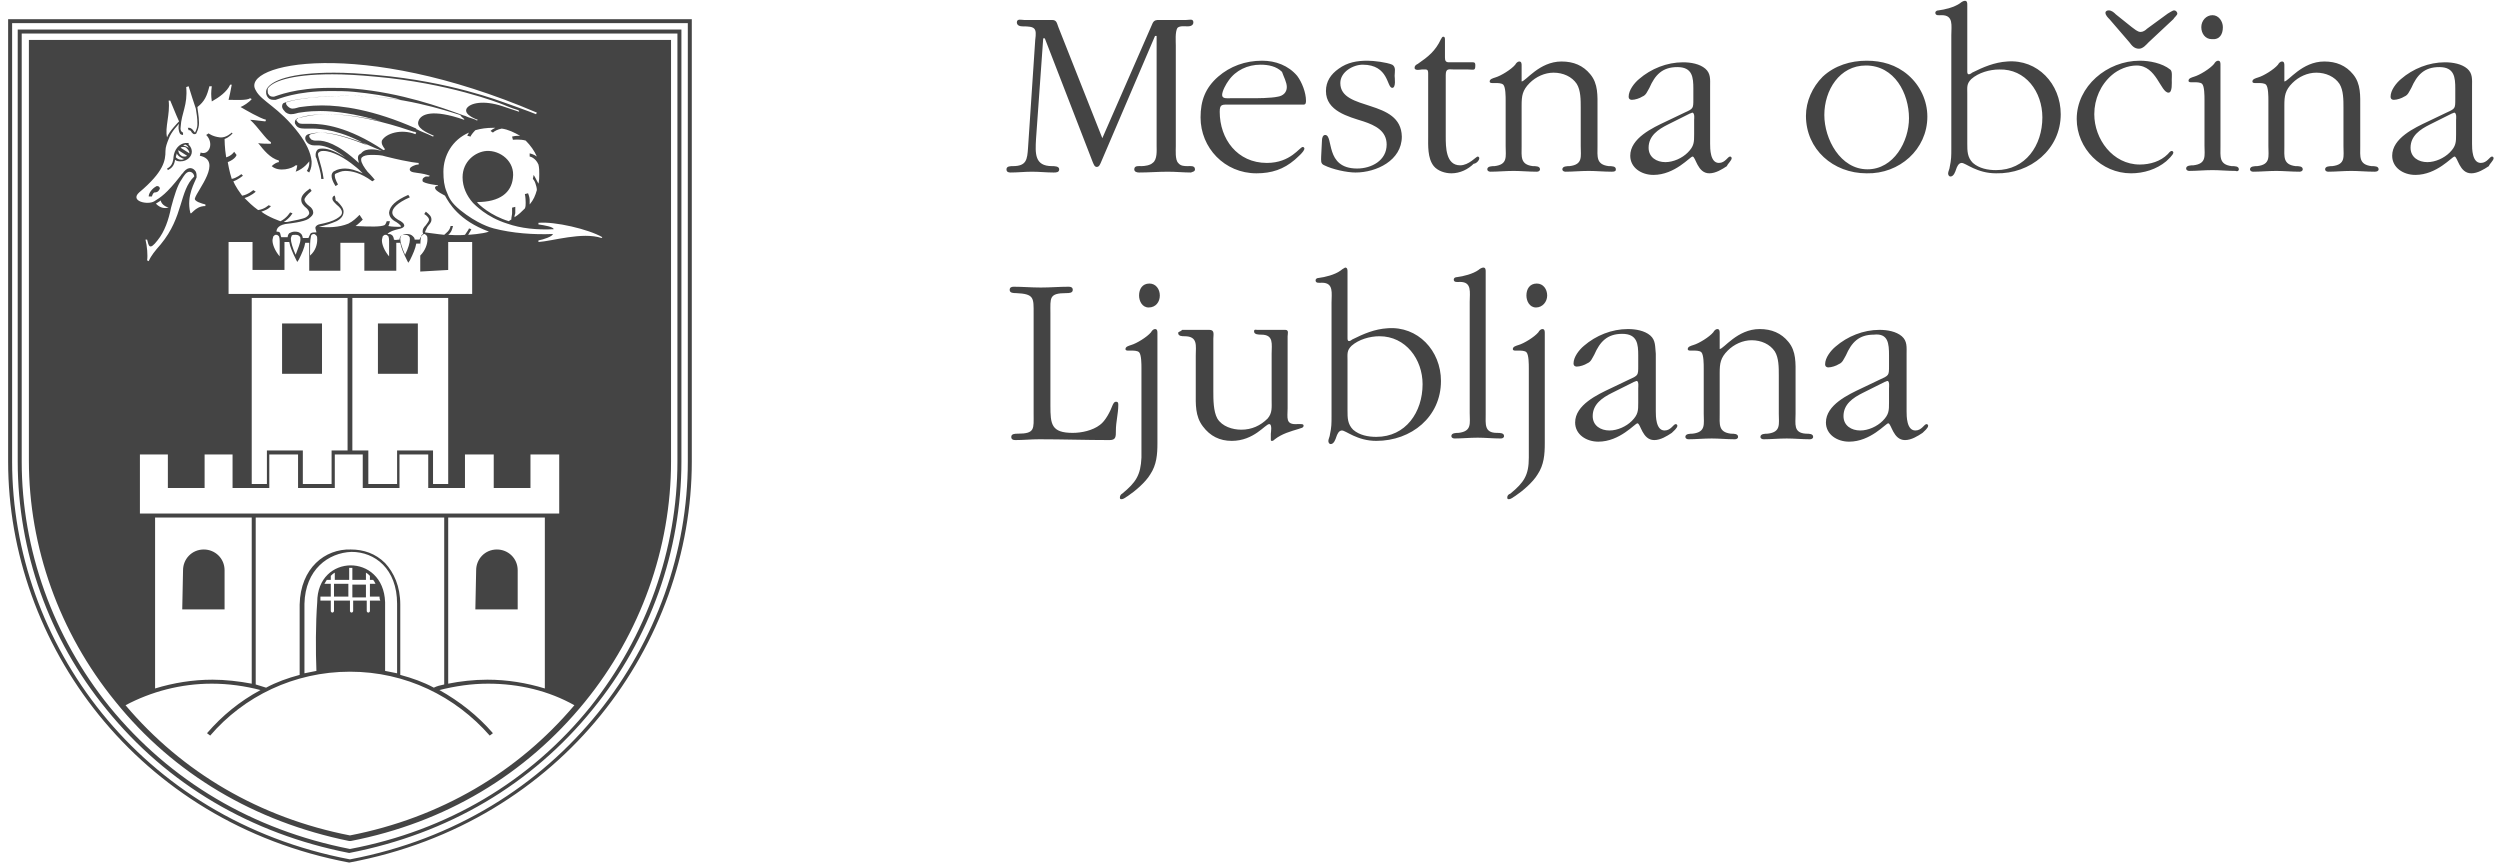 <?xml version="1.0" encoding="UTF-8"?>
<svg width="171px" height="59px" viewBox="0 0 171 59" version="1.1" xmlns="http://www.w3.org/2000/svg" xmlns:xlink="http://www.w3.org/1999/xlink">
    <!-- Generator: Sketch 61.2 (89653) - https://sketch.com -->
    <title>MOL-Logo</title>
    <desc>Created with Sketch.</desc>
    <g id="Symbols" stroke="none" stroke-width="1" fill="none" fill-rule="evenodd">
        <g id="Footer" transform="translate(-1249, -117)" fill="#444444" fill-rule="nonzero">
            <g id="MOL-Logo" transform="translate(1249.556, 117)">
                <path d="M128.653,26.55 L128.653,27.533 C128.653,28.08 128.653,28.353 128.216,28.79 C127.833,29.172 127.232,29.445 126.686,29.445 C126.085,29.445 125.539,29.118 125.539,28.462 C125.539,27.643 126.194,27.206 126.85,26.878 L128.38,26.113 C128.434,26.113 128.489,26.058 128.544,26.058 C128.707,26.058 128.653,26.495 128.653,26.55 M128.653,24.31 L128.653,25.02 C128.653,25.676 128.653,25.676 128.052,25.949 L126.795,26.55 C125.867,26.987 124.337,27.697 124.337,28.899 C124.337,29.719 125.102,30.21 125.921,30.21 C127.396,30.21 128.434,28.954 128.598,28.954 C128.817,28.954 128.926,30.101 129.745,30.101 C130.182,30.101 130.619,29.828 130.947,29.609 C131.056,29.5 131.33,29.281 131.33,29.118 C131.33,29.063 131.275,29.008 131.22,29.008 C131.056,29.008 130.893,29.445 130.456,29.445 C129.855,29.445 129.855,28.462 129.855,28.134 L129.855,24.201 C129.855,23.764 129.909,23.327 129.527,22.999 C129.144,22.671 128.544,22.562 127.997,22.562 C126.905,22.562 125.812,22.999 124.993,23.709 C124.665,23.982 124.282,24.474 124.282,24.911 C124.282,25.075 124.392,25.13 124.501,25.13 C124.719,25.13 125.047,25.02 125.211,24.911 C125.484,24.802 125.539,24.583 125.703,24.31 C126.085,23.436 126.577,22.89 127.615,22.89 C128.598,22.781 128.653,23.491 128.653,24.31 M102.54,34.034 C102.54,34.144 102.594,34.144 102.649,34.144 C102.813,34.144 102.977,33.98 103.086,33.925 C103.578,33.597 104.288,32.996 104.616,32.45 C105.053,31.794 105.107,31.084 105.107,30.319 L105.107,22.781 C105.107,22.671 105.107,22.507 104.944,22.507 C104.834,22.507 104.725,22.617 104.67,22.726 C104.397,23.054 103.687,23.491 103.305,23.6 C103.141,23.655 102.922,23.709 102.922,23.873 C102.922,23.982 103.031,23.982 103.141,23.982 L103.359,23.982 C103.469,23.982 103.742,23.982 103.851,24.092 C104.015,24.256 104.015,24.911 104.015,25.184 L104.015,31.303 C104.015,32.505 103.687,32.996 102.758,33.761 C102.594,33.816 102.54,33.925 102.54,34.034 M105.271,20.213 C105.271,19.776 104.998,19.394 104.561,19.394 C104.069,19.394 103.851,19.776 103.851,20.213 C103.851,20.595 104.069,21.032 104.506,21.032 C104.944,21.032 105.271,20.65 105.271,20.213 M80.032,22.781 C80.032,22.999 80.306,22.999 80.469,22.999 C81.398,22.999 81.234,23.655 81.234,24.31 L81.234,26.823 C81.234,27.643 81.18,28.462 81.726,29.172 C82.218,29.828 82.873,30.156 83.693,30.156 C85.222,30.156 85.987,29.008 86.26,29.008 C86.479,29.008 86.369,29.609 86.369,29.664 L86.369,30.046 C86.369,30.156 86.369,30.156 86.479,30.156 C86.533,30.156 86.643,30.046 86.643,30.046 C87.134,29.664 87.735,29.5 88.281,29.336 C88.391,29.281 88.609,29.281 88.609,29.118 C88.609,29.008 88.5,29.008 88.391,29.008 L88.172,29.008 C87.353,29.063 87.517,28.571 87.517,27.916 L87.517,22.999 C87.517,22.835 87.626,22.562 87.353,22.562 L85.441,22.562 C85.331,22.562 85.222,22.507 85.222,22.671 C85.222,22.89 85.55,22.89 85.714,22.89 C86.588,22.89 86.424,23.545 86.424,24.201 L86.424,27.369 C86.424,27.861 86.479,28.244 86.151,28.626 C85.659,29.118 85.058,29.391 84.348,29.391 C83.747,29.391 83.037,29.172 82.709,28.626 C82.436,28.134 82.436,27.315 82.436,26.769 L82.436,23.163 C82.436,22.89 82.545,22.562 82.163,22.562 L80.306,22.562 C80.142,22.726 80.032,22.671 80.032,22.781 M76.208,33.761 C76.099,33.816 76.044,33.925 76.044,34.034 C76.044,34.144 76.099,34.144 76.154,34.144 C76.318,34.144 76.481,33.98 76.591,33.925 C77.082,33.597 77.793,32.996 78.12,32.45 C78.557,31.794 78.612,31.084 78.612,30.319 L78.612,22.781 C78.612,22.671 78.612,22.507 78.448,22.507 C78.339,22.507 78.23,22.617 78.175,22.726 C77.902,23.054 77.192,23.491 76.809,23.6 C76.645,23.655 76.427,23.709 76.427,23.873 C76.427,23.982 76.536,23.982 76.645,23.982 L76.864,23.982 C76.973,23.982 77.246,23.982 77.356,24.092 C77.519,24.256 77.519,24.911 77.519,25.184 L77.519,31.303 C77.465,32.505 77.137,32.996 76.208,33.761 M78.776,20.213 C78.776,19.776 78.503,19.394 78.066,19.394 C77.574,19.394 77.356,19.776 77.356,20.213 C77.356,20.595 77.574,21.032 78.011,21.032 C78.503,21.032 78.776,20.65 78.776,20.213 M70.144,21.469 L70.144,28.298 C70.144,29.336 70.254,29.664 69.052,29.664 C68.888,29.664 68.615,29.664 68.615,29.882 C68.615,30.046 68.724,30.101 68.888,30.101 C69.434,30.101 69.981,30.046 70.527,30.046 C72.111,30.046 73.75,30.101 75.334,30.101 C75.771,30.101 75.771,29.882 75.771,29.445 C75.771,28.844 75.935,28.298 75.935,27.697 C75.935,27.588 75.935,27.479 75.771,27.479 C75.662,27.479 75.607,27.588 75.553,27.697 C75.389,28.134 75.061,28.79 74.679,29.063 C74.187,29.445 73.422,29.609 72.821,29.609 C71.346,29.609 71.292,29.008 71.292,27.752 L71.292,21.415 C71.292,20.377 71.182,20.049 72.384,20.049 C72.548,20.049 72.821,20.049 72.821,19.831 C72.821,19.667 72.712,19.612 72.548,19.612 C71.893,19.612 71.292,19.667 70.636,19.667 C69.981,19.667 69.38,19.612 68.779,19.612 C68.615,19.612 68.506,19.667 68.506,19.831 C68.506,20.049 68.779,20.049 68.943,20.049 C70.199,20.104 70.144,20.377 70.144,21.469 M10.38,12.893 C10.38,12.838 10.325,12.729 10.216,12.729 C10.161,12.729 10.161,12.729 10.161,12.729 C9.833,12.893 9.615,13.22 9.615,13.439 C9.615,13.439 9.615,13.439 9.615,13.439 L9.833,13.439 L9.833,13.439 C9.833,13.439 9.888,13.22 9.997,13.166 C10.216,13.166 10.325,13.056 10.38,12.893 M12.401,10.489 L11.8,10.106 C11.855,10.052 11.909,10.052 11.964,10.052 C12.019,10.052 12.128,10.052 12.182,10.106 C12.292,10.216 12.401,10.325 12.401,10.489 C12.401,10.489 12.401,10.489 12.401,10.489 M12.346,10.106 C12.292,10.106 12.292,10.052 12.237,10.052 C12.182,9.997 12.073,9.997 11.964,9.943 C12.019,9.943 12.073,9.888 12.128,9.888 C12.237,9.943 12.292,9.997 12.346,10.106 M11.636,10.27 L12.237,10.653 C12.182,10.707 12.128,10.707 12.073,10.707 C12.019,10.707 11.909,10.707 11.855,10.653 C11.745,10.598 11.636,10.434 11.636,10.27 C11.636,10.325 11.636,10.325 11.636,10.27 M11.8,10.762 C11.909,10.817 11.964,10.871 12.073,10.871 C12.019,10.871 11.964,10.926 11.855,10.926 C11.691,10.926 11.581,10.871 11.472,10.762 C11.472,10.653 11.527,10.598 11.527,10.489 C11.581,10.598 11.691,10.707 11.8,10.762 M12.565,10.38 C12.565,10.216 12.51,10.052 12.346,9.888 L12.346,9.888 L12.346,9.779 L12.346,9.779 C12.292,9.779 12.292,9.779 12.237,9.779 C12.182,9.779 12.182,9.779 12.128,9.779 C12.128,9.779 12.128,9.779 12.128,9.779 L12.128,9.779 C12.128,9.779 12.128,9.779 12.128,9.779 C11.691,9.833 11.363,10.216 11.308,10.762 C11.308,10.762 11.308,10.817 11.308,10.817 C11.254,11.254 11.09,11.418 10.871,11.527 L10.926,11.636 C11.144,11.527 11.363,11.363 11.418,10.926 C11.527,11.035 11.691,11.035 11.8,11.035 C12.237,11.035 12.565,10.707 12.565,10.38 M11.909,41.682 L14.805,41.682 L14.805,39.006 C14.805,38.186 14.149,37.585 13.384,37.585 C12.565,37.585 11.964,38.241 11.964,39.006 L11.909,41.682 Z M24.474,39.989 L23.545,39.989 L23.545,40.863 L24.474,40.863 L24.474,39.989 Z M22.289,40.808 L23.272,40.808 L23.272,39.934 L22.289,39.934 L22.289,40.808 Z M31.958,41.682 L34.854,41.682 L34.854,39.006 C34.854,38.186 34.198,37.585 33.433,37.585 C32.614,37.585 32.013,38.241 32.013,39.006 L31.958,41.682 Z M21.469,22.125 L18.738,22.125 L18.738,25.567 L21.469,25.567 L21.469,22.125 Z M25.294,25.567 L28.025,25.567 L28.025,22.125 L25.294,22.125 L25.294,25.567 Z M38.732,48.238 C34.854,52.827 29.555,55.941 23.381,57.143 C17.208,55.941 11.909,52.827 8.031,48.238 C9.779,47.309 11.8,46.763 13.931,46.763 C15.078,46.763 16.225,46.927 17.263,47.2 C15.843,47.965 14.641,48.948 13.603,50.15 L13.821,50.314 C16.116,47.637 19.557,45.944 23.381,45.944 C27.206,45.944 30.593,47.637 32.942,50.314 L33.16,50.15 C32.122,48.948 30.866,47.965 29.5,47.2 C30.593,46.927 31.685,46.763 32.832,46.763 C34.963,46.763 36.984,47.255 38.732,48.238 M36.274,16.553 L36.274,16.444 C36.602,16.389 37.257,16.17 37.257,16.006 C35.946,16.061 34.471,15.952 33.215,15.624 C32.996,15.569 32.068,15.296 30.92,14.368 C30.319,13.876 30.156,13.548 29.992,13.111 C29.828,12.729 29.773,12.292 29.773,11.745 C29.773,10.653 30.374,9.56 31.521,9.069 C31.467,9.178 31.412,9.232 31.412,9.287 L31.631,9.342 C31.631,9.287 31.794,9.069 31.958,8.905 C32.341,8.795 32.723,8.741 33.215,8.741 C33.269,8.741 33.324,8.741 33.324,8.741 C33.215,8.795 33.106,8.85 32.996,8.959 L33.16,9.069 C33.269,8.959 33.488,8.85 33.761,8.795 C34.198,8.85 34.635,9.069 35.018,9.287 C34.854,9.287 34.69,9.287 34.471,9.342 L34.526,9.56 C34.581,9.56 35.018,9.506 35.4,9.615 C35.728,9.943 36.001,10.325 36.165,10.707 C35.946,10.544 35.673,10.489 35.673,10.489 L35.673,10.707 C35.673,10.707 36.056,10.762 36.274,11.254 C36.329,11.472 36.329,11.691 36.329,11.909 C36.329,12.128 36.329,12.346 36.274,12.565 C36.056,12.128 35.946,11.964 35.946,11.964 L35.892,12.237 C35.892,12.237 36.001,12.346 36.056,12.51 C36.11,12.674 36.165,12.838 36.165,13.002 C36.056,13.384 35.946,13.657 35.673,13.985 C35.673,13.876 35.673,13.821 35.673,13.657 C35.673,13.494 35.564,13.22 35.564,13.22 L35.345,13.275 C35.345,13.275 35.4,13.494 35.4,13.876 C35.4,13.985 35.4,14.149 35.345,14.258 C35.127,14.477 34.908,14.695 34.635,14.859 C34.635,14.75 34.635,14.75 34.69,14.586 C34.69,14.422 34.69,14.149 34.69,14.149 L34.471,14.204 C34.471,14.204 34.471,14.368 34.471,14.586 C34.471,14.695 34.417,14.859 34.417,15.023 C34.362,15.023 34.253,15.132 34.253,15.132 C32.996,14.75 32.177,13.985 32.068,13.821 C33.652,13.821 34.417,13.166 34.526,12.182 C34.69,11.035 33.652,10.27 32.723,10.325 C31.958,10.38 31.084,11.035 31.084,12.128 C31.084,12.783 31.357,13.384 31.794,13.876 C31.794,13.876 31.794,13.876 31.794,13.876 C31.794,13.876 31.794,13.876 31.794,13.876 C31.904,13.985 32.723,14.859 34.144,15.296 L34.144,15.296 C35.072,15.624 36.165,15.733 37.312,15.679 C37.312,15.515 36.656,15.406 36.274,15.351 L36.274,15.242 C37.367,15.132 39.716,15.679 40.644,16.225 L40.59,16.28 C39.279,15.843 37.203,16.498 36.274,16.553 M25.785,10.216 L25.785,10.216 L25.676,10.27 C23.218,8.631 21.524,8.468 20.705,8.468 C20.431,8.468 20.268,8.468 20.213,8.468 C19.94,8.468 19.885,8.468 19.721,8.249 C19.721,8.194 19.721,8.194 19.721,8.194 C19.721,8.194 19.721,8.14 19.776,8.14 C19.831,8.14 19.831,8.085 19.831,8.085 C20.431,7.921 21.087,7.812 21.797,7.812 C24.256,7.812 26.932,8.741 27.752,9.014 C27.752,9.014 27.806,9.014 27.806,9.014 C27.861,9.014 27.861,9.069 27.916,9.069 L27.861,9.178 C26.878,8.795 25.84,9.123 25.567,9.615 C25.512,9.833 25.621,9.997 25.785,10.216 M23.928,10.817 C23.928,10.926 23.982,11.035 23.982,11.144 C22.507,9.779 21.633,9.615 21.196,9.615 C21.142,9.615 21.032,9.615 21.032,9.615 C20.978,9.615 20.978,9.615 20.978,9.615 C20.869,9.615 20.814,9.56 20.759,9.56 C20.759,9.56 20.705,9.506 20.705,9.506 C20.705,9.506 20.705,9.506 20.705,9.506 C20.595,9.396 20.595,9.342 20.595,9.287 C20.595,9.232 20.705,9.178 20.705,9.178 C20.923,9.123 21.142,9.069 21.415,9.069 C22.289,9.069 23.381,9.451 24.31,9.779 C24.802,9.997 25.294,10.216 25.567,10.325 L25.567,10.325 C25.348,10.27 25.13,10.216 24.856,10.216 C24.583,10.216 24.31,10.27 24.146,10.489 C23.928,10.598 23.928,10.707 23.928,10.817 M31.194,8.14 L31.194,8.194 C29.008,7.43 28.244,7.812 28.08,8.249 C27.861,8.741 28.626,9.069 29.118,9.287 L29.063,9.342 C28.626,9.123 28.134,8.959 27.97,8.85 C27.916,8.85 27.916,8.85 27.916,8.795 C24.966,7.484 22.781,7.211 21.469,7.211 C20.595,7.211 20.104,7.32 19.994,7.32 C19.885,7.32 19.667,7.43 19.448,7.43 C19.339,7.43 19.23,7.375 19.12,7.266 C19.011,7.156 19.011,7.102 19.011,7.047 C19.011,6.993 19.011,6.993 19.011,6.993 C19.011,6.993 19.011,6.993 19.011,6.993 C19.011,6.993 19.011,6.993 19.011,6.993 C19.011,6.993 19.011,6.993 19.066,6.993 C19.23,6.938 20.268,6.556 23.545,6.556 C23.545,6.556 23.6,6.556 23.6,6.556 C26.878,6.556 29.882,7.539 30.92,7.867 C31.03,8.031 31.139,8.085 31.194,8.14 M32.122,8.194 L32.068,8.249 C32.013,8.194 31.849,8.14 31.685,8.085 C31.467,8.031 31.248,7.921 31.248,7.921 C31.194,7.921 31.084,7.867 30.92,7.812 C29.719,7.375 26.878,6.337 23.655,6.064 C23.054,6.009 22.507,6.009 22.016,6.009 C19.612,6.009 18.41,6.556 18.192,6.61 C18.137,6.61 18.137,6.61 18.082,6.61 C17.973,6.61 17.864,6.556 17.809,6.446 C17.755,6.392 17.755,6.282 17.755,6.228 C17.755,6.173 17.755,6.119 17.755,6.119 C17.755,6.064 17.755,6.064 17.755,6.064 C18.028,5.627 19.175,5.081 22.18,5.081 C22.999,5.081 23.982,5.135 25.13,5.244 C30.101,5.681 33.597,7.047 33.87,7.156 C33.87,7.156 34.362,7.375 34.908,7.539 L34.963,7.648 C34.963,7.648 34.635,7.539 33.816,7.266 C32.505,6.829 31.576,7.047 31.357,7.43 C31.139,7.867 32.122,8.194 32.122,8.194 M10.106,13.931 C10.38,13.767 10.434,13.712 10.434,13.712 C10.489,13.931 10.653,14.094 10.981,14.204 C10.707,14.258 10.434,14.258 10.106,13.931 M11.144,14.204 C11.363,13.384 11.581,12.674 11.855,12.292 C11.964,12.128 12.019,12.019 12.073,11.964 C12.401,11.527 12.729,11.855 12.729,12.073 L12.729,12.073 C11.691,13.056 12.019,14.805 10.434,16.717 C10.052,17.154 9.779,17.481 9.615,17.864 L9.506,17.809 C9.56,17.481 9.506,16.826 9.396,16.389 L9.506,16.389 C9.615,16.826 9.669,17.154 10.216,16.444 C10.707,15.843 10.981,15.023 11.144,14.204 M26.605,30.811 L26.605,33.106 L24.638,33.106 L24.638,30.811 L23.545,30.811 L23.545,20.377 L30.101,20.377 L30.101,33.106 L29.063,33.106 L29.063,30.811 L26.605,30.811 Z M17.7,30.811 L17.7,33.106 L16.662,33.106 L16.662,20.377 L23.218,20.377 L23.218,30.811 L22.125,30.811 L22.125,33.106 L20.158,33.106 L20.158,30.811 L17.7,30.811 Z M18.082,16.444 C18.082,16.334 18.137,16.225 18.137,16.17 C18.192,16.116 18.246,16.061 18.301,16.061 L18.301,16.061 C18.41,16.061 18.41,16.061 18.465,16.116 C18.519,16.116 18.574,16.225 18.574,16.498 C18.574,16.717 18.574,17.044 18.574,17.536 C18.246,17.154 18.082,16.717 18.082,16.444 M19.667,17.427 C19.448,16.935 19.339,16.553 19.339,16.334 C19.339,16.225 19.394,16.17 19.394,16.116 C19.448,16.061 19.503,16.061 19.667,16.061 C19.831,16.061 19.885,16.116 19.94,16.17 C19.994,16.225 19.994,16.28 19.994,16.389 C19.994,16.607 19.831,16.99 19.667,17.427 M20.65,17.481 C20.65,16.826 20.65,16.444 20.705,16.225 C20.705,16.116 20.759,16.061 20.759,16.061 C20.759,16.061 20.814,16.006 20.923,16.006 L20.923,16.006 C20.978,16.006 21.032,16.061 21.087,16.116 C21.142,16.17 21.142,16.28 21.142,16.389 C21.142,16.717 21.032,17.154 20.65,17.481 M25.567,16.444 C25.567,16.334 25.621,16.225 25.621,16.17 C25.676,16.116 25.731,16.061 25.785,16.061 L25.785,16.061 C25.894,16.061 25.894,16.061 25.949,16.116 C26.004,16.116 26.058,16.225 26.058,16.498 C26.058,16.717 26.058,17.044 26.058,17.536 C25.731,17.154 25.567,16.717 25.567,16.444 M27.151,17.427 C26.932,16.935 26.823,16.553 26.823,16.334 C26.823,16.225 26.878,16.17 26.878,16.116 C26.932,16.061 26.987,16.061 27.151,16.061 C27.315,16.061 27.369,16.116 27.424,16.17 C27.479,16.225 27.479,16.28 27.479,16.389 C27.479,16.607 27.369,16.99 27.151,17.427 M28.189,17.481 C28.189,16.826 28.189,16.444 28.244,16.225 C28.244,16.116 28.298,16.061 28.298,16.061 C28.298,16.061 28.353,16.006 28.462,16.006 L28.462,16.006 C28.517,16.006 28.571,16.061 28.626,16.116 C28.681,16.17 28.681,16.28 28.681,16.389 C28.681,16.717 28.517,17.154 28.189,17.481 M30.101,18.465 L30.101,16.553 L31.74,16.553 L31.74,20.104 L15.078,20.104 L15.078,16.553 L16.717,16.553 L16.717,18.465 L18.902,18.465 L18.902,16.553 L19.23,16.553 C19.284,16.881 19.448,17.263 19.667,17.7 L19.776,17.919 L19.885,17.755 C20.104,17.318 20.268,16.935 20.322,16.607 L20.595,16.607 L20.595,18.519 L22.726,18.519 L22.726,16.607 L24.365,16.607 L24.365,18.519 L26.55,18.519 L26.55,16.607 L26.823,16.607 C26.878,16.935 27.042,17.318 27.26,17.755 L27.369,17.973 L27.479,17.809 C27.697,17.372 27.861,16.99 27.916,16.662 L28.189,16.662 L28.189,18.574 L30.101,18.465 Z M36.711,35.4 L36.711,47.091 C35.455,46.708 34.144,46.49 32.778,46.49 C31.849,46.49 30.92,46.599 30.101,46.763 L30.101,35.4 L36.711,35.4 Z M22.289,41.081 L22.289,41.792 C22.289,41.846 22.234,41.901 22.18,41.901 C22.125,41.901 22.07,41.846 22.07,41.792 L22.07,41.081 L21.36,41.081 C21.36,40.972 21.36,40.918 21.36,40.808 L22.07,40.808 L22.07,39.934 L21.633,39.934 C21.688,39.825 21.743,39.77 21.797,39.661 L22.07,39.661 L22.07,39.388 C22.125,39.333 22.234,39.224 22.344,39.169 L22.344,39.661 L23.327,39.661 L23.327,38.842 C23.327,38.842 23.381,38.842 23.381,38.842 C23.436,38.842 23.491,38.842 23.545,38.842 L23.545,39.661 L24.474,39.661 L24.474,39.169 C24.583,39.224 24.638,39.279 24.747,39.388 L24.747,39.661 L24.966,39.661 C25.02,39.716 25.075,39.825 25.13,39.934 L24.747,39.934 L24.747,40.808 L25.403,40.808 C25.403,40.863 25.403,40.972 25.457,41.081 L24.747,41.081 L24.747,41.792 C24.747,41.846 24.693,41.901 24.638,41.901 C24.583,41.901 24.529,41.846 24.529,41.792 L24.529,41.081 L23.6,41.081 L23.6,41.792 C23.6,41.846 23.545,41.901 23.491,41.901 C23.436,41.901 23.381,41.846 23.381,41.792 L23.381,41.081 L22.289,41.081 Z M21.087,45.889 C20.814,45.944 20.541,45.998 20.268,46.053 L20.268,41.3 C20.322,38.951 21.906,37.804 23.491,37.749 C25.075,37.749 26.605,38.896 26.605,41.3 L26.605,46.053 C26.331,45.998 26.058,45.944 25.785,45.889 C25.785,44.305 25.785,41.846 25.785,41.191 C25.676,37.804 21.142,37.858 21.142,41.191 C21.032,42.611 21.032,44.578 21.087,45.889 M19.94,41.355 L19.94,46.162 C19.12,46.381 18.356,46.654 17.645,47.036 C17.427,46.981 17.154,46.872 16.935,46.818 L16.935,35.4 L29.828,35.4 L29.828,46.818 C29.555,46.872 29.336,46.927 29.118,47.036 C28.407,46.654 27.643,46.381 26.823,46.162 L26.823,41.355 C26.823,40.098 26.386,39.169 25.785,38.514 C25.13,37.858 24.31,37.585 23.436,37.585 C21.688,37.531 19.994,38.842 19.94,41.355 M16.662,35.4 L16.662,46.763 C15.788,46.599 14.859,46.49 13.985,46.49 C12.619,46.49 11.308,46.708 10.052,47.091 L10.052,35.4 L16.662,35.4 Z M9.014,35.127 L9.014,31.084 L10.926,31.084 L10.926,33.379 L13.439,33.379 L13.439,31.084 L15.351,31.084 L15.351,33.379 L17.864,33.379 L17.864,31.084 L19.831,31.084 L19.831,33.379 L22.344,33.379 L22.344,31.084 L24.256,31.084 L24.256,33.379 L26.769,33.379 L26.769,31.084 L28.735,31.084 L28.735,33.379 L31.248,33.379 L31.248,31.084 L33.215,31.084 L33.215,33.379 L35.728,33.379 L35.728,31.084 L37.694,31.084 L37.694,35.127 L9.014,35.127 Z M36.165,7.703 L36.11,7.812 C35.728,7.648 34.034,7.047 34.034,7.047 C33.706,6.938 30.21,5.572 25.239,5.135 C24.092,5.026 23.108,4.971 22.289,4.971 C19.284,4.971 18.028,5.518 17.7,6.064 C17.7,6.064 17.645,6.173 17.645,6.282 C17.645,6.337 17.645,6.446 17.7,6.556 C17.809,6.774 17.973,6.829 18.137,6.829 C18.192,6.829 18.246,6.829 18.301,6.829 C18.519,6.774 19.667,6.228 22.07,6.228 C22.562,6.228 23.108,6.228 23.655,6.282 C24.802,6.392 25.894,6.556 26.878,6.829 C25.84,6.665 24.747,6.556 23.545,6.556 C23.545,6.556 23.491,6.556 23.491,6.556 C19.721,6.556 18.902,7.047 18.847,7.047 C18.847,7.047 18.738,7.102 18.738,7.266 C18.738,7.375 18.793,7.484 18.902,7.594 C19.011,7.757 19.23,7.812 19.339,7.812 C19.612,7.812 19.831,7.703 19.94,7.703 C19.994,7.703 20.486,7.594 21.36,7.594 C22.289,7.594 23.709,7.757 25.512,8.304 C24.419,8.031 23.108,7.812 21.852,7.812 C21.142,7.812 20.431,7.867 19.831,8.085 C19.831,8.085 19.612,8.14 19.612,8.358 C19.612,8.413 19.612,8.468 19.667,8.522 C19.776,8.741 19.994,8.795 20.268,8.795 C20.322,8.795 20.486,8.795 20.759,8.795 C21.415,8.795 22.781,8.905 24.583,9.943 C23.6,9.56 22.289,9.069 21.306,9.069 C21.032,9.069 20.759,9.123 20.541,9.178 C20.541,9.178 20.322,9.232 20.322,9.451 C20.322,9.56 20.377,9.669 20.486,9.779 C20.486,9.779 20.65,9.943 20.923,9.943 C20.978,9.943 20.978,9.943 21.032,9.943 C21.087,9.943 21.142,9.943 21.196,9.943 C21.469,9.943 22.125,10.052 23.054,10.762 C22.507,10.434 21.961,10.161 21.524,10.161 C21.415,10.161 21.306,10.161 21.196,10.216 L21.196,10.216 L21.196,10.216 C21.196,10.216 21.032,10.325 21.032,10.598 C21.032,10.653 21.032,10.762 21.087,10.817 C21.196,11.199 21.415,11.8 21.415,12.237 L21.579,12.237 C21.524,11.745 21.36,11.199 21.251,10.817 C21.251,10.762 21.196,10.653 21.196,10.598 C21.196,10.489 21.196,10.434 21.251,10.434 C21.251,10.434 21.251,10.434 21.306,10.38 C21.306,10.38 21.306,10.38 21.306,10.38 C21.415,10.325 21.469,10.325 21.579,10.325 C22.18,10.325 23.054,10.817 23.709,11.363 C23.928,11.527 24.092,11.691 24.256,11.855 C23.764,11.636 23.381,11.527 23.054,11.527 C22.781,11.527 22.507,11.581 22.344,11.691 C22.18,11.745 22.125,11.909 22.125,12.019 C22.125,12.346 22.398,12.729 22.398,12.729 L22.562,12.619 C22.562,12.619 22.507,12.51 22.453,12.401 C22.398,12.292 22.344,12.128 22.344,12.019 C22.344,11.909 22.344,11.909 22.453,11.855 C22.617,11.8 22.781,11.691 23.054,11.691 C23.491,11.691 24.092,11.8 24.911,12.401 L25.075,12.292 C25.075,12.292 24.856,12.019 24.583,11.745 C24.365,11.472 24.146,11.144 24.146,10.926 C24.146,10.871 24.146,10.817 24.201,10.762 C24.31,10.653 24.529,10.598 24.802,10.598 C25.239,10.598 25.512,10.598 25.84,10.707 C27.588,11.144 28.08,11.144 28.08,11.144 L28.08,11.254 C28.08,11.254 27.916,11.254 27.806,11.308 C27.643,11.363 27.424,11.472 27.479,11.636 C27.533,11.8 27.861,11.8 28.189,11.855 C28.571,11.909 28.844,12.019 28.844,12.019 L28.79,12.073 C28.79,12.073 28.681,12.073 28.571,12.073 C28.462,12.128 28.298,12.182 28.353,12.401 C28.462,12.565 29.391,12.674 29.391,12.674 L29.391,12.729 C29.391,12.729 29.336,12.729 29.281,12.729 C29.172,12.783 29.172,12.893 29.281,13.002 C29.391,13.111 29.664,13.275 29.882,13.384 C30.156,13.876 30.811,15.078 32.887,15.843 C32.45,16.006 31.467,16.061 31.467,16.061 C31.576,15.897 31.685,15.679 31.685,15.679 L31.521,15.624 C31.521,15.679 31.357,15.897 31.248,16.061 C30.866,16.116 30.101,16.061 30.101,16.061 C30.319,15.897 30.374,15.679 30.429,15.46 L30.265,15.46 C30.21,15.788 29.937,15.952 29.828,16.061 C29.828,16.061 29.281,16.006 28.517,15.897 C28.517,15.843 28.571,15.733 28.681,15.515 C28.79,15.351 28.954,15.242 28.954,15.023 C28.954,14.805 28.844,14.695 28.571,14.477 L28.462,14.641 C28.735,14.805 28.79,14.969 28.79,15.023 C28.79,15.132 28.681,15.242 28.571,15.406 C28.407,15.569 28.353,15.679 28.353,15.843 C28.353,15.952 28.407,16.006 28.407,16.061 C28.353,16.061 28.353,16.061 28.298,16.116 C28.244,16.17 28.189,16.28 28.134,16.389 L27.806,16.389 C27.806,16.28 27.752,16.225 27.697,16.17 C27.588,16.061 27.479,16.006 27.26,16.006 C27.096,16.006 26.987,16.061 26.878,16.116 C26.823,16.17 26.769,16.28 26.769,16.389 C26.605,16.389 26.495,16.444 26.386,16.389 C26.386,16.28 26.331,16.116 26.222,16.061 C26.168,16.006 26.058,16.006 25.949,16.006 C26.058,15.843 26.441,15.733 26.659,15.679 C26.932,15.624 27.042,15.569 27.096,15.46 C27.096,15.296 26.987,15.187 26.659,15.023 C26.386,14.859 26.277,14.695 26.277,14.531 C26.277,14.258 26.605,13.876 27.479,13.494 L27.369,13.33 C26.495,13.712 26.113,14.094 26.058,14.531 C26.058,14.805 26.222,15.023 26.55,15.187 C26.714,15.296 26.769,15.351 26.823,15.406 C26.932,15.515 26.823,15.515 26.769,15.515 C26.714,15.515 26.222,15.515 26.004,15.46 C26.058,15.406 26.113,15.132 26.113,15.132 L25.894,15.132 C25.894,15.132 25.84,15.351 25.731,15.406 C25.457,15.515 24.856,15.515 23.764,15.46 C23.928,15.351 24.146,15.132 24.256,15.023 L24.037,14.695 C23.819,14.914 23.6,15.132 23.272,15.296 C22.617,15.569 21.852,15.569 21.251,15.515 C21.743,15.406 22.07,15.296 22.453,15.132 C22.781,14.969 22.944,14.75 22.944,14.477 C22.944,14.258 22.781,14.04 22.507,13.767 C22.453,13.767 22.398,13.712 22.398,13.657 C22.398,13.603 22.344,13.603 22.344,13.603 C22.344,13.603 22.344,13.603 22.398,13.603 L22.344,13.384 C22.289,13.384 22.289,13.384 22.234,13.439 C22.18,13.494 22.18,13.548 22.18,13.603 C22.18,13.712 22.289,13.821 22.453,13.985 C22.726,14.204 22.835,14.368 22.835,14.531 C22.835,14.695 22.726,14.805 22.453,14.969 C22.18,15.132 21.797,15.242 21.251,15.351 C21.087,15.406 21.032,15.515 21.032,15.515 C20.978,15.624 21.087,15.788 21.087,15.897 C21.032,15.897 21.032,15.897 20.978,15.897 C20.869,15.897 20.814,15.897 20.705,15.952 C20.65,16.006 20.595,16.17 20.541,16.28 C20.431,16.28 20.322,16.28 20.158,16.28 C20.158,16.225 20.104,16.061 20.049,16.006 C19.94,15.897 19.831,15.843 19.612,15.843 C19.448,15.843 19.339,15.897 19.23,15.952 C19.175,16.006 19.12,16.116 19.12,16.225 C18.956,16.225 18.847,16.225 18.683,16.225 C18.629,16.116 18.629,15.952 18.574,15.897 C18.519,15.843 18.41,15.843 18.356,15.843 C18.356,15.624 18.519,15.351 19.175,15.296 C19.175,15.296 20.213,15.187 20.541,14.969 C20.759,14.805 20.869,14.695 20.869,14.531 C20.869,14.368 20.759,14.204 20.595,14.094 C20.377,13.931 20.268,13.767 20.268,13.657 C20.268,13.548 20.431,13.33 20.759,13.056 L20.65,12.893 C20.268,13.166 20.049,13.384 20.049,13.657 C20.049,13.876 20.158,14.04 20.431,14.258 C20.541,14.368 20.595,14.477 20.595,14.586 C20.595,14.641 20.541,14.75 20.377,14.859 C20.213,14.969 19.612,15.078 19.066,15.187 C19.011,15.187 18.847,15.187 18.847,15.187 C19.284,14.914 19.448,14.586 19.448,14.586 L19.284,14.531 C19.284,14.531 19.066,14.914 18.629,15.132 C18.629,15.132 17.809,14.859 17.318,14.477 C17.864,14.313 17.973,14.094 17.973,14.094 L17.809,14.04 C17.809,14.04 17.536,14.313 17.099,14.368 C16.717,14.094 16.444,13.821 16.17,13.548 C16.662,13.384 16.935,13.111 16.935,13.111 L16.771,13.002 C16.771,13.002 16.389,13.33 16.006,13.384 C15.515,12.729 15.406,12.401 15.406,12.401 C15.733,12.292 16.061,12.019 16.061,12.019 L15.952,11.909 C15.952,11.909 15.624,12.182 15.296,12.237 C15.132,11.745 15.023,11.09 15.023,11.09 C15.569,10.871 15.624,10.598 15.624,10.598 L15.46,10.38 C15.46,10.38 15.296,10.653 14.914,10.762 C14.805,10.106 14.805,9.506 14.805,9.506 C15.132,9.396 15.351,9.123 15.351,9.123 L15.296,9.069 C15.296,9.069 14.914,9.451 14.477,9.396 C13.985,9.342 13.712,9.123 13.712,9.123 L13.548,9.232 C14.094,9.779 13.767,10.653 13.166,10.434 L13.111,10.653 C14.695,10.981 12.947,13.002 12.783,13.548 C12.674,13.767 13.275,13.931 13.494,13.985 L13.494,14.094 C12.729,14.094 12.51,14.805 12.456,14.531 C12.182,13.384 12.783,12.456 12.893,12.128 C12.893,12.019 12.893,11.855 12.838,11.745 C12.674,11.472 12.346,11.363 12.019,11.745 C11.964,11.855 11.855,11.909 11.8,12.019 C10.817,13.275 10.434,13.494 9.997,13.767 C9.56,14.04 8.304,13.767 8.959,13.166 C10.653,11.745 10.762,10.981 10.762,10.325 C10.762,10.052 10.871,9.779 10.981,9.506 C11.144,9.014 11.691,8.468 11.691,8.468 C11.636,8.631 11.636,8.905 11.745,9.123 C11.8,9.232 11.964,9.232 11.964,9.232 L11.964,9.069 C11.964,9.069 11.745,9.014 11.8,8.686 C11.855,7.703 12.292,7.211 12.182,5.955 L12.346,5.9 C12.456,6.282 12.729,7.102 12.838,7.43 C12.893,7.757 12.947,8.085 12.947,8.468 C12.947,8.686 12.893,8.85 12.783,9.069 C12.783,9.069 12.783,9.069 12.783,9.069 C12.783,9.069 12.783,9.069 12.729,9.014 C12.674,8.959 12.619,8.795 12.401,8.741 C12.346,8.741 12.346,8.741 12.292,8.741 L12.346,8.905 C12.346,8.905 12.401,8.905 12.401,8.905 C12.456,8.905 12.51,8.959 12.565,9.069 C12.619,9.123 12.674,9.178 12.729,9.178 C12.838,9.178 12.893,9.123 12.893,9.069 C13.002,8.85 13.056,8.631 13.056,8.413 C13.056,7.921 12.947,7.484 12.947,7.32 C13.439,6.938 13.603,6.556 13.767,5.9 L13.931,5.9 C13.876,6.337 13.876,6.501 13.931,6.938 C14.422,6.665 14.969,6.282 15.187,5.791 L15.296,5.791 C15.242,6.119 15.132,6.61 15.078,6.829 C15.569,6.829 16.334,6.883 16.553,6.719 L16.662,6.774 C16.498,6.993 16.061,7.266 15.897,7.32 C16.28,7.539 17.208,8.085 17.645,8.194 L17.591,8.304 C17.481,8.304 16.771,8.194 16.553,8.194 C17.099,8.686 17.645,9.56 17.973,9.724 L17.973,9.833 C17.809,9.833 17.208,9.833 17.099,9.779 C17.481,10.27 17.919,10.817 18.519,10.981 L18.519,11.09 C18.41,11.09 18.192,11.199 18.028,11.363 C18.519,11.8 19.448,11.527 19.667,11.308 L19.776,11.308 C19.776,11.363 19.721,11.636 19.667,11.745 C20.268,11.527 20.595,11.035 20.595,11.035 C20.595,11.035 20.65,11.363 20.431,11.691 L20.595,11.8 C20.759,11.472 20.759,11.254 20.759,11.035 C20.705,10.434 20.377,9.779 19.885,9.123 C18.519,7.32 17.318,6.938 16.935,6.173 C15.843,4.37 24.037,2.513 36.165,7.703 M11.691,8.304 C11.691,8.304 10.981,9.014 10.871,9.396 C10.707,8.741 11.09,7.812 10.981,6.883 L11.09,6.883 C11.418,7.703 11.691,8.304 11.691,8.304 M39.443,48.019 C43.267,43.321 45.343,37.476 45.343,31.576 L45.343,2.731 L1.42,2.731 L1.42,31.521 C1.42,37.421 3.496,43.267 7.32,47.965 C11.308,52.936 16.881,56.214 23.327,57.525 L23.381,57.525 L23.436,57.525 C29.882,56.269 35.4,52.991 39.443,48.019 M39.825,48.347 C35.728,53.428 30.046,56.815 23.381,58.071 C16.717,56.76 11.09,53.428 6.938,48.347 C3.059,43.54 0.929,37.585 0.929,31.576 L0.929,2.294 L45.78,2.294 L45.78,31.576 C45.78,37.585 43.649,43.54 39.825,48.347 M39.989,48.511 C43.922,43.704 46.053,37.64 46.053,31.576 L46.053,2.021 L0.656,2.021 L0.656,31.576 C0.656,37.694 2.786,43.704 6.719,48.511 C10.871,53.646 16.607,57.033 23.327,58.344 L23.327,58.344 L23.327,58.344 C30.101,57.033 35.837,53.646 39.989,48.511 M46.49,31.576 C46.49,43.868 37.804,56.05 23.381,58.781 C8.959,56.05 0.273,43.922 0.273,31.576 L0.273,1.584 L46.49,1.584 L46.49,31.576 Z M46.763,31.576 L46.763,1.311 L-8.52651283e-14,1.311 L-8.52651283e-14,31.576 C-8.52651283e-14,43.977 8.795,56.269 23.327,59 L23.327,59 L23.327,59 C37.968,56.269 46.763,43.977 46.763,31.576 M81.18,11.581 C81.18,11.308 80.852,11.363 80.688,11.363 C80.469,11.363 80.196,11.363 80.032,11.144 C79.814,10.926 79.869,10.27 79.869,9.997 L79.869,3.114 C79.869,2.841 79.814,2.185 79.978,1.912 C80.142,1.748 80.469,1.803 80.688,1.803 C80.852,1.803 81.07,1.748 81.07,1.53 C81.07,1.256 80.797,1.366 80.579,1.366 L78.721,1.366 C78.557,1.366 78.394,1.366 78.284,1.584 L74.843,9.451 L71.838,1.857 C71.729,1.584 71.729,1.366 71.401,1.366 L69.489,1.366 C69.325,1.366 68.997,1.256 68.997,1.53 C68.997,1.748 69.216,1.803 69.38,1.803 C70.254,1.803 70.363,1.912 70.254,2.731 L69.762,10.106 C69.707,10.926 69.653,11.363 68.724,11.363 C68.56,11.363 68.287,11.363 68.287,11.581 C68.287,11.745 68.396,11.8 68.56,11.8 C69.052,11.8 69.544,11.745 70.035,11.745 C70.527,11.745 71.019,11.8 71.51,11.8 C71.674,11.8 71.893,11.8 71.893,11.581 C71.893,11.363 71.565,11.363 71.401,11.363 C70.199,11.363 70.254,10.489 70.308,9.506 L70.8,2.622 L70.909,2.622 L74.187,11.09 C74.242,11.199 74.296,11.418 74.46,11.418 C74.624,11.418 74.679,11.254 74.733,11.144 L78.448,2.458 L78.557,2.458 L78.557,9.997 C78.557,10.27 78.612,10.926 78.284,11.144 C78.12,11.308 77.738,11.363 77.519,11.363 C77.356,11.363 77.028,11.308 77.028,11.581 C77.028,11.745 77.192,11.8 77.356,11.8 C78.011,11.8 78.667,11.745 79.322,11.745 C79.869,11.745 80.415,11.8 80.906,11.8 C81.016,11.745 81.18,11.745 81.18,11.581 M87.462,5.955 C87.462,6.337 87.189,6.556 86.861,6.61 C86.369,6.719 85.441,6.719 84.949,6.719 L83.583,6.719 C83.419,6.719 83.037,6.774 83.037,6.501 C83.037,6.228 83.31,5.736 83.474,5.518 C83.966,4.807 84.785,4.425 85.659,4.425 C86.206,4.425 86.752,4.534 87.134,4.917 C87.244,5.244 87.462,5.627 87.462,5.955 M88.773,6.883 C88.773,6.337 88.5,5.627 88.172,5.19 C87.571,4.48 86.697,4.152 85.769,4.152 C84.621,4.152 83.583,4.534 82.764,5.244 C81.89,6.009 81.562,6.883 81.562,8.031 C81.562,10.106 83.201,11.855 85.386,11.855 C86.424,11.855 87.244,11.581 88.008,10.926 C88.118,10.817 88.664,10.38 88.664,10.161 C88.664,10.106 88.609,10.052 88.555,10.052 C88.336,10.052 87.735,11.144 86.096,11.144 C84.075,11.144 82.873,9.506 82.873,7.648 C82.873,7.102 83.037,7.156 83.583,7.156 L88.609,7.156 C88.773,7.156 88.773,6.993 88.773,6.883 M91.887,23.655 C92.379,23.218 93.144,22.999 93.799,22.999 C95.602,22.999 96.749,24.583 96.749,26.277 C96.749,28.189 95.602,29.882 93.581,29.882 C93.034,29.882 92.433,29.773 91.996,29.391 C91.614,29.008 91.614,28.571 91.614,28.08 L91.614,24.638 C91.614,24.201 91.559,23.982 91.887,23.655 M91.122,18.519 C90.74,18.793 90.084,18.956 89.647,19.011 C89.538,19.011 89.429,19.066 89.429,19.175 C89.429,19.394 89.702,19.339 89.866,19.339 C90.685,19.339 90.521,20.049 90.521,20.705 L90.521,28.462 C90.521,28.954 90.521,29.227 90.412,29.719 C90.412,29.828 90.303,30.046 90.303,30.156 C90.303,30.265 90.357,30.374 90.467,30.374 C90.685,30.374 90.794,30.046 90.849,29.882 C90.904,29.719 91.013,29.445 91.231,29.445 C91.505,29.445 92.269,30.156 93.581,30.156 C95.984,30.156 98.006,28.517 98.006,26.058 C98.006,23.982 96.421,22.289 94.345,22.453 C93.471,22.507 92.706,22.835 91.942,23.218 C91.887,23.272 91.778,23.327 91.723,23.327 C91.614,23.327 91.614,23.218 91.614,23.108 L91.614,18.574 C91.614,18.465 91.614,18.301 91.45,18.301 C91.341,18.356 91.177,18.465 91.122,18.519 M91.122,5.681 C91.122,4.917 91.996,4.425 92.652,4.425 C94.455,4.425 94.291,6.009 94.673,6.009 C94.946,6.009 94.837,5.299 94.837,5.19 C94.837,4.917 94.946,4.589 94.673,4.425 C94.291,4.261 93.417,4.152 92.98,4.152 C92.269,4.152 91.614,4.261 91.013,4.698 C90.467,5.081 90.139,5.572 90.139,6.228 C90.139,7.594 91.669,7.976 92.706,8.304 C93.526,8.577 94.291,8.959 94.291,9.888 C94.291,10.981 93.253,11.527 92.269,11.527 C90.03,11.527 90.685,9.232 90.084,9.232 C89.92,9.232 89.866,9.451 89.866,9.615 L89.811,10.707 C89.811,10.981 89.756,11.199 90.03,11.308 C90.576,11.581 91.559,11.8 92.16,11.8 C93.581,11.8 95.329,10.981 95.329,9.342 C95.274,6.719 91.122,7.648 91.122,5.681 M100.628,10.817 C100.628,10.762 100.573,10.707 100.519,10.707 C100.409,10.707 99.918,11.308 99.317,11.308 C98.333,11.308 98.333,10.052 98.333,9.342 L98.333,5.135 C98.333,4.644 98.552,4.753 98.934,4.753 L99.863,4.753 C100.245,4.753 100.355,4.862 100.355,4.48 C100.355,4.37 100.355,4.261 100.191,4.261 L98.552,4.261 C98.333,4.261 98.279,4.152 98.279,3.933 L98.279,2.731 C98.279,2.622 98.279,2.513 98.169,2.513 C98.06,2.513 98.06,2.622 98.006,2.677 C97.623,3.496 97.131,3.879 96.421,4.37 C96.312,4.425 96.203,4.48 96.203,4.644 C96.203,4.862 96.64,4.753 96.694,4.753 C97.022,4.753 97.131,4.698 97.131,5.026 L97.131,9.287 C97.131,9.943 97.077,10.817 97.514,11.363 C97.787,11.691 98.279,11.855 98.716,11.855 C99.317,11.855 99.863,11.581 100.245,11.199 C100.409,11.199 100.628,10.981 100.628,10.817 M101.065,28.298 L101.065,18.574 C101.065,18.465 101.065,18.301 100.901,18.301 C100.792,18.301 100.628,18.41 100.573,18.465 C100.191,18.738 99.535,18.902 99.098,18.956 C98.989,18.956 98.88,19.011 98.88,19.12 C98.88,19.339 99.153,19.284 99.317,19.284 C100.136,19.284 99.972,19.994 99.972,20.65 L99.972,28.244 C99.972,28.954 100.136,29.5 99.207,29.609 C99.044,29.609 98.716,29.609 98.716,29.828 C98.716,29.937 98.825,29.992 98.934,29.992 C99.426,29.992 99.972,29.937 100.519,29.937 C101.01,29.937 101.556,29.992 102.103,29.992 C102.212,29.992 102.321,29.937 102.321,29.828 C102.321,29.609 102.048,29.609 101.83,29.609 C100.956,29.609 101.065,29.008 101.065,28.298 M109.969,11.581 C109.969,11.363 109.696,11.363 109.478,11.363 C108.604,11.254 108.713,10.707 108.713,9.997 L108.713,7.375 C108.713,6.556 108.768,5.736 108.221,5.081 C107.73,4.48 107.074,4.206 106.255,4.206 C104.725,4.206 103.796,5.572 103.523,5.572 L103.523,4.48 C103.523,4.37 103.523,4.206 103.359,4.206 C103.25,4.206 103.141,4.316 103.086,4.425 C102.813,4.753 102.103,5.19 101.72,5.299 C101.556,5.354 101.338,5.408 101.338,5.572 C101.338,5.681 101.447,5.681 101.556,5.681 L101.775,5.681 C101.884,5.681 102.157,5.681 102.267,5.791 C102.431,5.955 102.431,6.61 102.431,6.883 L102.431,9.997 C102.431,10.707 102.594,11.254 101.666,11.363 C101.502,11.363 101.174,11.363 101.174,11.581 C101.174,11.691 101.283,11.745 101.393,11.745 C101.884,11.745 102.431,11.691 102.977,11.691 C103.469,11.691 104.015,11.745 104.561,11.745 C104.67,11.745 104.78,11.691 104.78,11.581 C104.78,11.363 104.506,11.363 104.288,11.363 C103.414,11.254 103.523,10.707 103.523,9.997 L103.523,7.211 C103.523,6.556 103.578,6.173 104.069,5.681 C104.506,5.244 105.107,4.971 105.708,4.971 C106.364,4.971 106.965,5.244 107.293,5.736 C107.566,6.173 107.566,6.829 107.566,7.375 L107.566,9.997 C107.566,10.707 107.73,11.254 106.801,11.363 C106.637,11.363 106.309,11.363 106.309,11.581 C106.309,11.691 106.419,11.745 106.528,11.745 C107.019,11.745 107.566,11.691 108.112,11.691 C108.604,11.691 109.15,11.745 109.696,11.745 C109.915,11.745 109.969,11.691 109.969,11.581 M111.499,26.55 L111.499,27.533 C111.499,28.08 111.499,28.353 111.062,28.79 C110.68,29.172 110.079,29.445 109.532,29.445 C108.931,29.445 108.385,29.118 108.385,28.462 C108.385,27.643 109.041,27.206 109.696,26.878 L111.226,26.113 C111.281,26.113 111.335,26.058 111.39,26.058 C111.554,26.058 111.499,26.495 111.499,26.55 M112.319,22.944 C111.936,22.617 111.335,22.507 110.789,22.507 C109.696,22.507 108.604,22.944 107.784,23.655 C107.456,23.928 107.074,24.419 107.074,24.856 C107.074,25.02 107.183,25.075 107.293,25.075 C107.511,25.075 107.839,24.966 108.003,24.856 C108.276,24.747 108.331,24.529 108.494,24.256 C108.877,23.381 109.369,22.835 110.406,22.835 C111.444,22.835 111.499,23.545 111.499,24.31 L111.499,25.02 C111.499,25.676 111.499,25.676 110.898,25.949 L109.642,26.55 C108.713,26.987 107.183,27.697 107.183,28.899 C107.183,29.719 107.948,30.21 108.768,30.21 C110.243,30.21 111.281,28.954 111.444,28.954 C111.663,28.954 111.772,30.101 112.592,30.101 C113.029,30.101 113.466,29.828 113.794,29.609 C113.903,29.5 114.176,29.281 114.176,29.118 C114.176,29.063 114.121,29.008 114.067,29.008 C113.903,29.008 113.739,29.445 113.302,29.445 C112.701,29.445 112.701,28.462 112.701,28.134 L112.701,24.201 C112.646,23.709 112.701,23.272 112.319,22.944 M115.323,8.194 L115.323,9.178 C115.323,9.724 115.323,9.997 114.886,10.434 C114.504,10.817 113.903,11.09 113.356,11.09 C112.756,11.09 112.209,10.762 112.209,10.106 C112.209,9.287 112.865,8.85 113.52,8.522 L115.05,7.757 C115.105,7.757 115.159,7.703 115.214,7.703 C115.378,7.757 115.323,8.14 115.323,8.194 M117.891,10.817 C117.891,10.762 117.836,10.707 117.781,10.707 C117.618,10.707 117.454,11.144 117.017,11.144 C116.416,11.144 116.416,10.161 116.416,9.833 L116.416,5.9 C116.416,5.463 116.47,5.026 116.088,4.698 C115.706,4.37 115.105,4.261 114.558,4.261 C113.466,4.261 112.373,4.698 111.554,5.408 C111.226,5.681 110.844,6.173 110.844,6.61 C110.844,6.774 110.953,6.829 111.062,6.829 C111.281,6.829 111.608,6.719 111.772,6.61 C112.045,6.501 112.1,6.282 112.264,6.009 C112.646,5.135 113.138,4.589 114.176,4.589 C115.214,4.589 115.269,5.299 115.269,6.064 L115.269,6.774 C115.269,7.43 115.269,7.43 114.668,7.703 L113.411,8.304 C112.482,8.741 110.953,9.451 110.953,10.653 C110.953,11.472 111.718,11.964 112.537,11.964 C114.012,11.964 115.05,10.707 115.214,10.707 C115.432,10.707 115.542,11.855 116.361,11.855 C116.798,11.855 117.235,11.581 117.563,11.363 C117.618,11.199 117.891,10.981 117.891,10.817 M122.261,28.298 L122.261,25.676 C122.261,24.856 122.316,24.037 121.769,23.381 C121.278,22.781 120.622,22.507 119.803,22.507 C118.273,22.507 117.344,23.873 117.071,23.873 L117.071,22.781 C117.071,22.671 117.071,22.507 116.907,22.507 C116.798,22.507 116.689,22.617 116.634,22.726 C116.361,23.054 115.651,23.491 115.269,23.6 C115.105,23.655 114.886,23.709 114.886,23.873 C114.886,23.982 114.995,23.982 115.105,23.982 L115.323,23.982 C115.432,23.982 115.706,23.982 115.815,24.092 C115.979,24.256 115.979,24.911 115.979,25.184 L115.979,28.298 C115.979,29.008 116.143,29.555 115.214,29.664 C115.05,29.664 114.722,29.664 114.722,29.882 C114.722,29.992 114.831,30.046 114.941,30.046 C115.432,30.046 115.979,29.992 116.525,29.992 C117.017,29.992 117.563,30.046 118.109,30.046 C118.219,30.046 118.328,29.992 118.328,29.882 C118.328,29.664 118.055,29.664 117.836,29.664 C116.962,29.555 117.071,29.008 117.071,28.298 L117.071,25.512 C117.071,24.856 117.126,24.474 117.618,23.982 C118.055,23.545 118.656,23.272 119.256,23.272 C119.912,23.272 120.513,23.545 120.841,24.037 C121.114,24.474 121.114,25.13 121.114,25.676 L121.114,28.298 C121.114,29.008 121.278,29.555 120.349,29.664 C120.185,29.664 119.857,29.664 119.857,29.882 C119.857,29.992 119.967,30.046 120.076,30.046 C120.568,30.046 121.114,29.992 121.66,29.992 C122.152,29.992 122.698,30.046 123.244,30.046 C123.354,30.046 123.463,29.992 123.463,29.882 C123.463,29.664 123.19,29.664 122.971,29.664 C122.097,29.609 122.261,29.008 122.261,28.298 M130.019,8.085 C130.019,9.669 128.981,11.581 127.178,11.581 C125.32,11.581 124.228,9.506 124.228,7.867 C124.228,6.173 125.266,4.48 127.069,4.48 C129.035,4.48 130.019,6.392 130.019,8.085 M131.275,7.976 C131.275,6.883 130.783,5.845 129.964,5.135 C129.144,4.425 128.161,4.152 127.123,4.152 C126.031,4.152 124.938,4.48 124.119,5.244 C123.408,5.955 122.971,6.938 122.971,7.921 C122.971,10.216 124.829,11.855 127.123,11.855 C129.363,11.909 131.275,10.216 131.275,7.976 M139.142,8.031 C139.142,9.943 137.994,11.636 135.973,11.636 C135.427,11.636 134.826,11.527 134.389,11.144 C134.006,10.762 134.006,10.325 134.006,9.833 L134.006,6.392 C134.006,5.955 133.952,5.736 134.28,5.408 C134.771,4.971 135.536,4.753 136.192,4.753 C137.994,4.698 139.142,6.282 139.142,8.031 M140.398,7.812 C140.398,5.736 138.814,4.043 136.738,4.206 C135.864,4.261 135.099,4.589 134.334,4.971 C134.28,5.026 134.17,5.081 134.116,5.081 C134.006,5.081 134.006,4.971 134.006,4.862 L134.006,0.328 C134.006,0.219 134.006,0.055 133.843,0.055 C133.733,0.055 133.569,0.164 133.515,0.219 C133.132,0.492 132.477,0.656 132.04,0.71 C131.931,0.71 131.821,0.765 131.821,0.874 C131.821,1.093 132.094,1.038 132.258,1.038 C133.078,1.038 132.914,1.748 132.914,2.404 L132.914,10.161 C132.914,10.653 132.914,10.926 132.805,11.418 C132.805,11.527 132.695,11.745 132.695,11.855 C132.695,11.964 132.75,12.073 132.859,12.073 C133.078,12.073 133.187,11.745 133.242,11.581 C133.296,11.418 133.406,11.144 133.624,11.144 C133.897,11.144 134.662,11.855 135.973,11.855 C138.322,11.909 140.398,10.216 140.398,7.812 M145.806,4.152 C143.567,4.152 141.491,5.9 141.491,8.14 C141.491,10.161 143.184,11.855 145.206,11.855 C146.08,11.855 146.954,11.581 147.609,11.035 C147.719,10.926 148.101,10.598 148.101,10.434 C148.101,10.38 148.046,10.325 147.992,10.325 C147.882,10.325 147.773,10.489 147.719,10.544 C147.227,11.035 146.517,11.254 145.806,11.254 C143.949,11.254 142.693,9.506 142.693,7.812 C142.693,6.774 143.13,5.791 143.894,5.135 C144.331,4.753 144.987,4.48 145.588,4.48 C146.954,4.48 147.227,6.337 147.773,6.337 C148.046,6.337 147.992,5.627 147.992,5.463 C147.992,5.244 148.046,4.862 147.882,4.753 C147.336,4.316 146.462,4.152 145.806,4.152 M148.101,1.311 C148.156,1.202 148.374,1.038 148.374,0.929 C148.374,0.819 148.265,0.71 148.156,0.71 C148.046,0.71 147.828,0.874 147.719,0.929 L146.298,1.967 C146.189,2.076 146.025,2.185 145.861,2.185 C145.643,2.185 145.424,1.967 145.26,1.857 L144.168,0.983 C144.058,0.874 143.894,0.71 143.676,0.71 C143.567,0.71 143.457,0.765 143.457,0.874 C143.457,1.038 143.621,1.202 143.731,1.311 L145.096,2.895 C145.26,3.114 145.424,3.332 145.752,3.332 C146.025,3.332 146.244,3.059 146.407,2.895 L148.101,1.311 Z M151.488,1.857 C151.488,1.475 151.215,1.038 150.778,1.038 C150.341,1.038 150.013,1.42 150.013,1.857 C150.013,2.294 150.286,2.677 150.723,2.677 C151.269,2.731 151.488,2.349 151.488,1.857 M152.581,11.581 C152.581,11.363 152.307,11.363 152.089,11.363 C151.215,11.254 151.324,10.707 151.324,9.997 L151.324,4.425 C151.324,4.316 151.324,4.152 151.16,4.152 C151.051,4.152 150.942,4.261 150.887,4.37 C150.614,4.698 149.904,5.135 149.521,5.244 C149.357,5.299 149.139,5.354 149.139,5.518 C149.139,5.627 149.248,5.627 149.357,5.627 L149.576,5.627 C149.685,5.627 149.958,5.627 150.068,5.736 C150.231,5.9 150.231,6.556 150.231,6.829 L150.231,9.943 C150.231,10.653 150.395,11.199 149.467,11.308 C149.303,11.308 148.975,11.308 148.975,11.527 C148.975,11.636 149.084,11.691 149.194,11.691 C149.685,11.691 150.231,11.636 150.778,11.636 C151.269,11.636 151.816,11.691 152.362,11.691 C152.471,11.745 152.581,11.691 152.581,11.581 M162.141,11.581 C162.141,11.363 161.868,11.363 161.649,11.363 C160.775,11.254 160.884,10.707 160.884,9.997 L160.884,7.375 C160.884,6.556 160.939,5.736 160.393,5.081 C159.901,4.48 159.245,4.206 158.426,4.206 C156.896,4.206 155.968,5.572 155.694,5.572 L155.694,4.48 C155.694,4.37 155.694,4.206 155.531,4.206 C155.421,4.206 155.312,4.316 155.257,4.425 C154.984,4.753 154.274,5.19 153.892,5.299 C153.728,5.354 153.509,5.408 153.509,5.572 C153.509,5.681 153.619,5.681 153.728,5.681 L153.946,5.681 C154.056,5.681 154.329,5.681 154.438,5.791 C154.602,5.955 154.602,6.61 154.602,6.883 L154.602,9.997 C154.602,10.707 154.766,11.254 153.837,11.363 C153.673,11.363 153.345,11.363 153.345,11.581 C153.345,11.691 153.455,11.745 153.564,11.745 C154.056,11.745 154.602,11.691 155.148,11.691 C155.64,11.691 156.186,11.745 156.732,11.745 C156.842,11.745 156.951,11.691 156.951,11.581 C156.951,11.363 156.678,11.363 156.459,11.363 C155.585,11.254 155.694,10.707 155.694,9.997 L155.694,7.211 C155.694,6.556 155.749,6.173 156.241,5.681 C156.678,5.244 157.279,4.971 157.88,4.971 C158.535,4.971 159.136,5.244 159.464,5.736 C159.737,6.173 159.737,6.829 159.737,7.375 L159.737,9.997 C159.737,10.707 159.901,11.254 158.972,11.363 C158.808,11.363 158.481,11.363 158.481,11.581 C158.481,11.691 158.59,11.745 158.699,11.745 C159.191,11.745 159.737,11.691 160.283,11.691 C160.775,11.691 161.321,11.745 161.868,11.745 C162.031,11.745 162.141,11.691 162.141,11.581 M167.44,8.194 L167.44,9.178 C167.44,9.724 167.44,9.997 167.003,10.434 C166.62,10.817 166.019,11.09 165.473,11.09 C164.872,11.09 164.326,10.762 164.326,10.106 C164.326,9.287 164.981,8.85 165.637,8.522 L167.167,7.757 C167.221,7.757 167.276,7.703 167.331,7.703 C167.494,7.757 167.44,8.14 167.44,8.194 M170.007,10.817 C170.007,10.762 169.953,10.707 169.898,10.707 C169.734,10.707 169.57,11.144 169.133,11.144 C168.532,11.144 168.532,10.161 168.532,9.833 L168.532,5.9 C168.532,5.463 168.587,5.026 168.205,4.698 C167.822,4.37 167.221,4.261 166.675,4.261 C165.582,4.261 164.49,4.698 163.67,5.408 C163.343,5.681 162.96,6.173 162.96,6.61 C162.96,6.774 163.069,6.829 163.179,6.829 C163.397,6.829 163.725,6.719 163.889,6.61 C164.162,6.501 164.217,6.282 164.381,6.009 C164.763,5.135 165.255,4.589 166.293,4.589 C167.331,4.589 167.385,5.299 167.385,6.064 L167.385,6.774 C167.385,7.43 167.385,7.43 166.784,7.703 L165.528,8.304 C164.599,8.741 163.069,9.451 163.069,10.653 C163.069,11.472 163.834,11.964 164.654,11.964 C166.129,11.964 167.167,10.707 167.331,10.707 C167.549,10.707 167.658,11.855 168.478,11.855 C168.915,11.855 169.352,11.581 169.68,11.363 C169.734,11.199 170.007,10.981 170.007,10.817" id="Shape"></path>
            </g>
        </g>
    </g>
</svg>